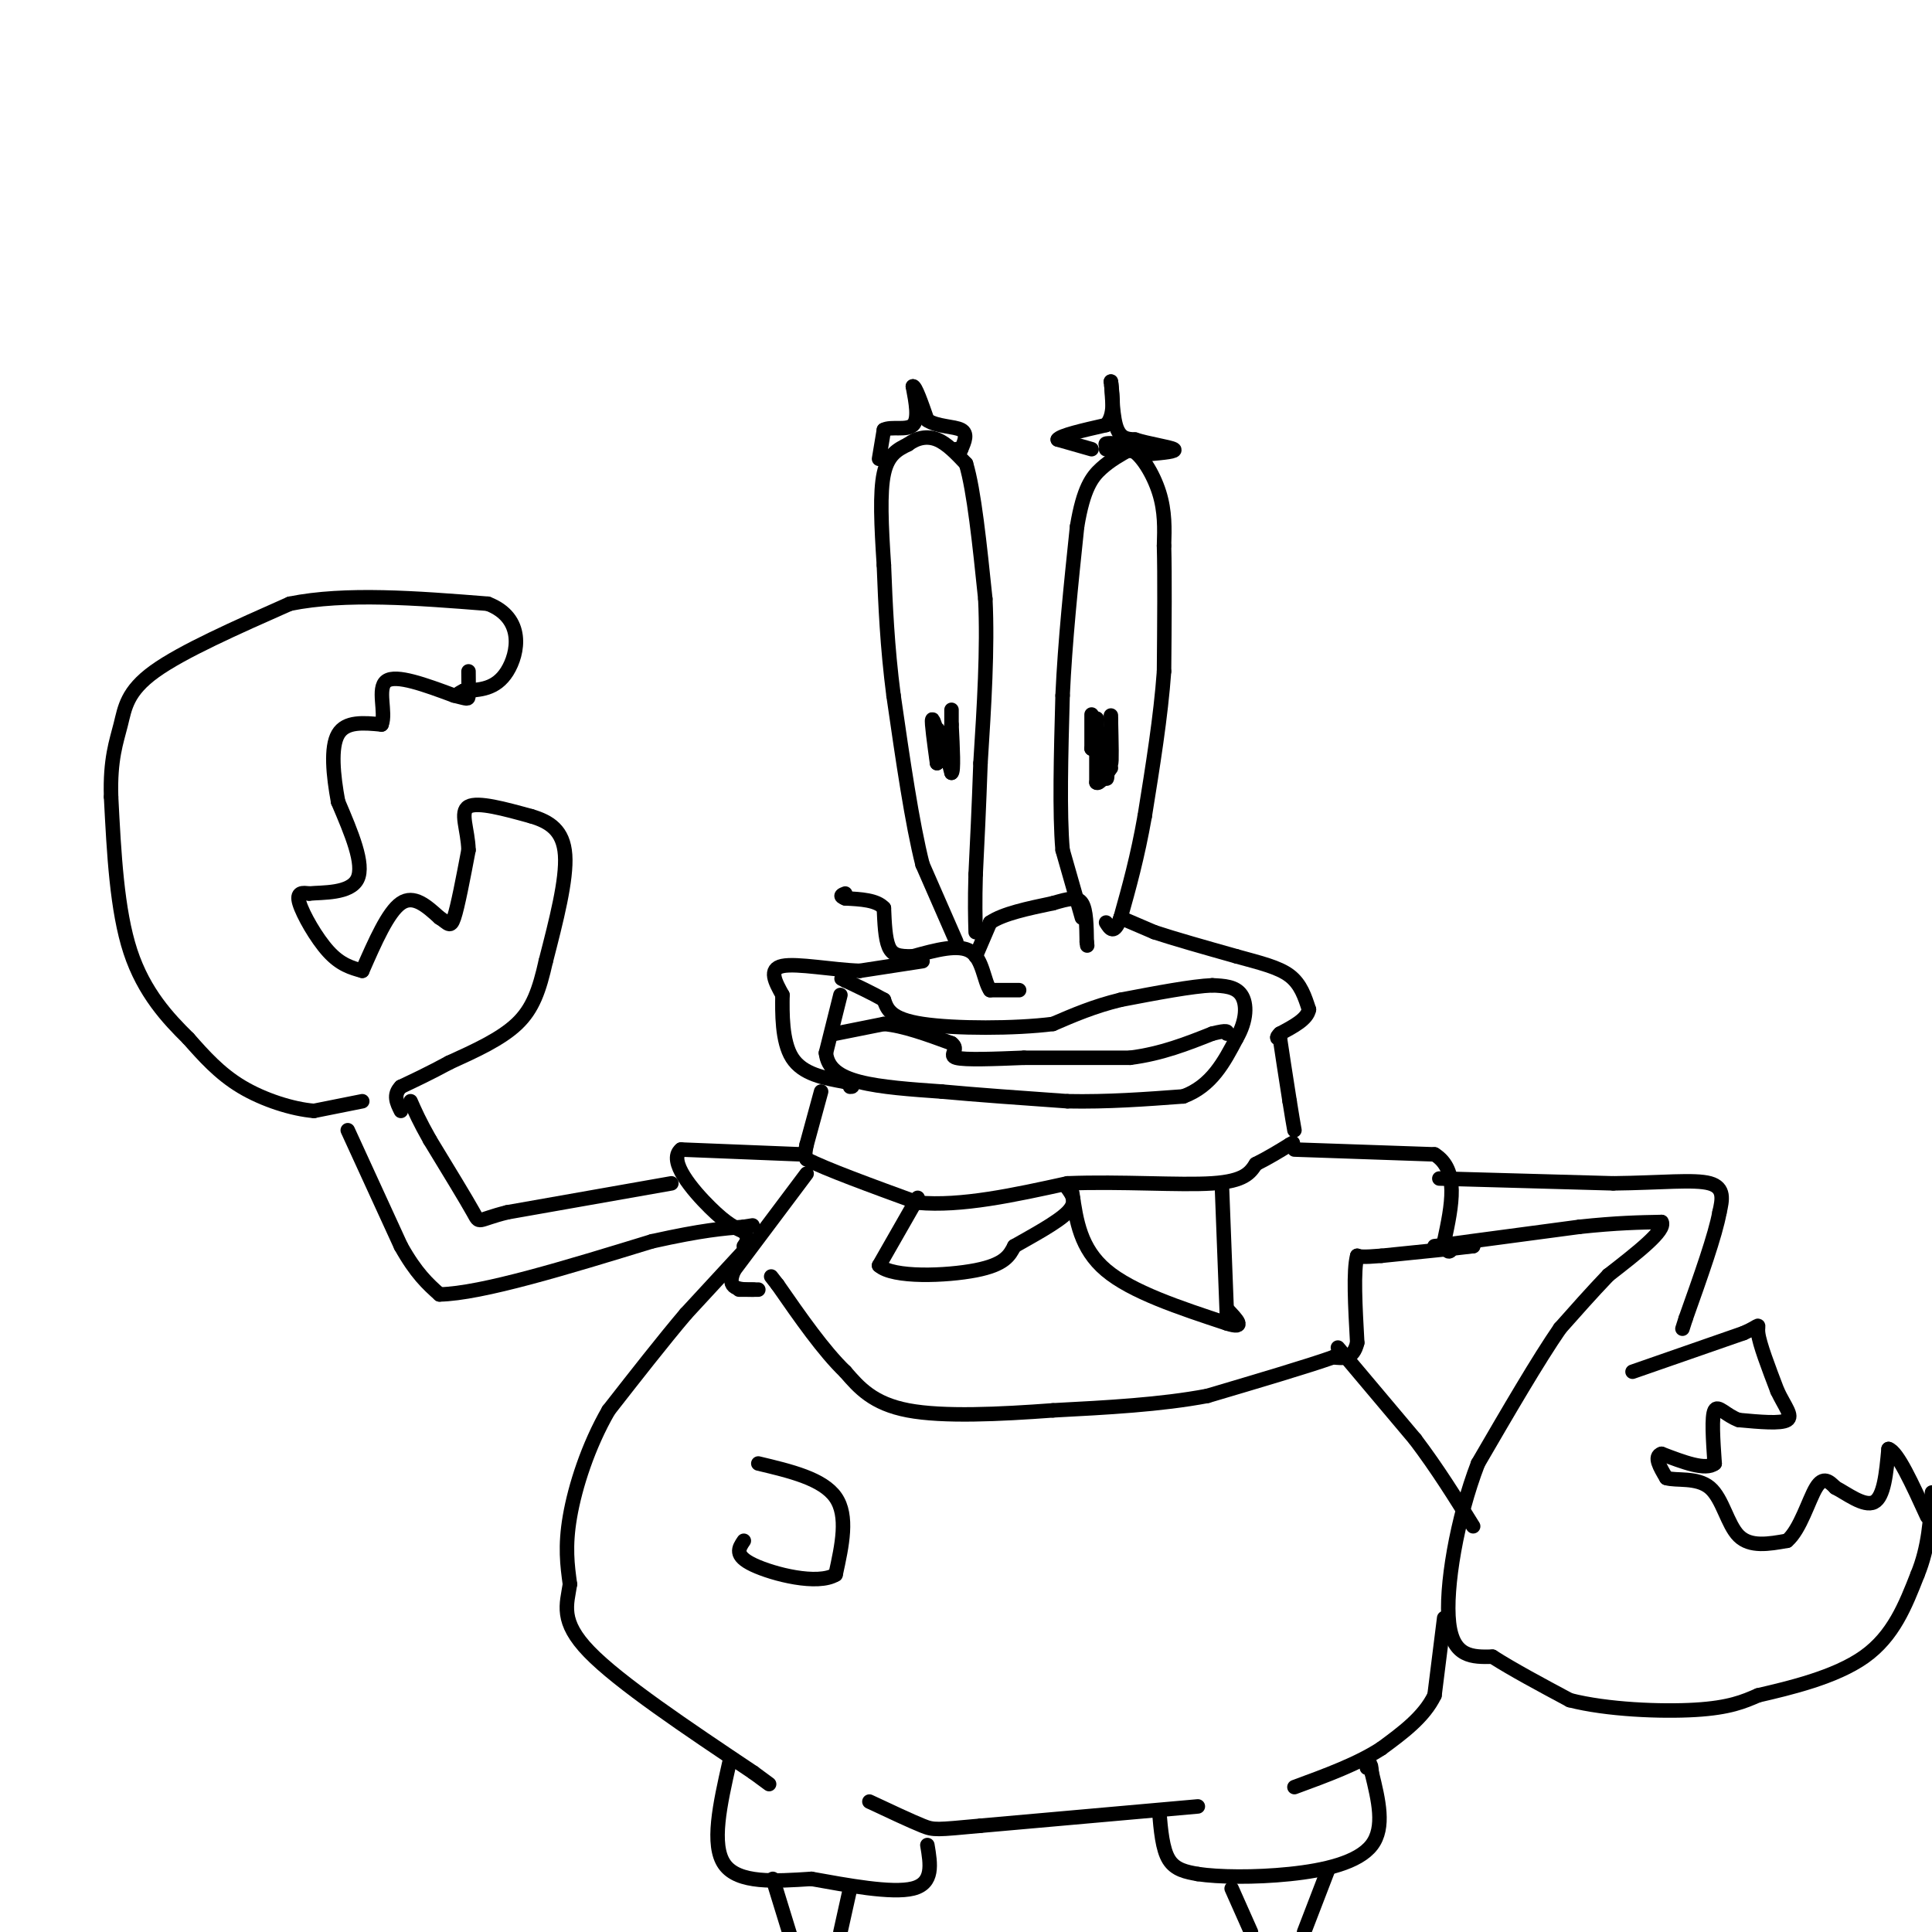 <svg viewBox='0 0 400 400' version='1.1' xmlns='http://www.w3.org/2000/svg' xmlns:xlink='http://www.w3.org/1999/xlink'><g fill='none' stroke='#000000' stroke-width='3' stroke-linecap='round' stroke-linejoin='round'><path d='M211,205c0.000,0.000 -6.000,0.000 -6,0'/><path d='M205,205c-1.289,-1.822 -1.511,-6.378 -4,-8c-2.489,-1.622 -7.244,-0.311 -12,1'/><path d='M189,198c-2.933,0.067 -4.267,-0.267 -5,-2c-0.733,-1.733 -0.867,-4.867 -1,-8'/><path d='M183,188c-1.500,-1.667 -4.750,-1.833 -8,-2'/><path d='M175,186c-1.333,-0.500 -0.667,-0.750 0,-1'/><path d='M202,198c0.000,0.000 3.000,-7.000 3,-7'/><path d='M205,191c2.667,-1.833 7.833,-2.917 13,-4'/><path d='M218,187c3.311,-0.978 5.089,-1.422 6,0c0.911,1.422 0.956,4.711 1,8'/><path d='M225,195c0.167,1.333 0.083,0.667 0,0'/><path d='M224,190c0.000,0.000 -4.000,-14.000 -4,-14'/><path d='M220,176c-0.667,-7.667 -0.333,-19.833 0,-32'/><path d='M220,144c0.500,-11.167 1.750,-23.083 3,-35'/><path d='M223,109c1.311,-7.933 3.089,-10.267 5,-12c1.911,-1.733 3.956,-2.867 6,-4'/><path d='M234,93c2.222,0.889 4.778,5.111 6,9c1.222,3.889 1.111,7.444 1,11'/><path d='M241,113c0.167,6.167 0.083,16.083 0,26'/><path d='M241,139c-0.667,9.333 -2.333,19.667 -4,30'/><path d='M237,169c-1.500,8.500 -3.250,14.750 -5,21'/><path d='M232,190c-1.333,3.667 -2.167,2.333 -3,1'/><path d='M198,195c0.000,0.000 -7.000,-16.000 -7,-16'/><path d='M191,179c-2.167,-8.500 -4.083,-21.750 -6,-35'/><path d='M185,144c-1.333,-10.333 -1.667,-18.667 -2,-27'/><path d='M183,117c-0.533,-8.156 -0.867,-15.044 0,-19c0.867,-3.956 2.933,-4.978 5,-6'/><path d='M188,92c1.844,-1.378 3.956,-1.822 6,-1c2.044,0.822 4.022,2.911 6,5'/><path d='M200,96c1.667,5.500 2.833,16.750 4,28'/><path d='M204,124c0.500,10.333 -0.250,22.167 -1,34'/><path d='M203,158c-0.333,9.500 -0.667,16.250 -1,23'/><path d='M202,181c-0.167,5.833 -0.083,8.917 0,12'/><path d='M195,155c-0.917,-3.250 -1.833,-6.500 -2,-6c-0.167,0.500 0.417,4.750 1,9'/><path d='M194,158c0.022,-0.556 -0.422,-6.444 0,-7c0.422,-0.556 1.711,4.222 3,9'/><path d='M197,160c0.500,-0.167 0.250,-5.083 0,-10'/><path d='M197,150c0.000,-2.356 0.000,-3.244 0,-3c0.000,0.244 0.000,1.622 0,3'/><path d='M226,152c0.000,-2.250 0.000,-4.500 0,-4c0.000,0.500 0.000,3.750 0,7'/><path d='M226,155c0.222,-0.422 0.778,-4.978 1,-6c0.222,-1.022 0.111,1.489 0,4'/><path d='M227,153c-0.119,-0.821 -0.417,-4.875 0,-3c0.417,1.875 1.548,9.679 2,11c0.452,1.321 0.226,-3.839 0,-9'/><path d='M229,152c0.222,0.333 0.778,5.667 1,6c0.222,0.333 0.111,-4.333 0,-9'/><path d='M230,149c0.000,-1.500 0.000,-0.750 0,0'/><path d='M227,156c0.000,0.000 0.000,6.000 0,6'/><path d='M227,162c0.500,0.500 1.750,-1.250 3,-3'/><path d='M182,95c0.000,0.000 1.000,-6.000 1,-6'/><path d='M183,89c1.489,-0.800 4.711,0.200 6,-1c1.289,-1.200 0.644,-4.600 0,-8'/><path d='M189,80c0.500,-0.167 1.750,3.417 3,7'/><path d='M192,87c2.022,1.356 5.578,1.244 7,2c1.422,0.756 0.711,2.378 0,4'/><path d='M199,93c-0.167,0.667 -0.583,0.333 -1,0'/><path d='M226,93c0.000,0.000 -7.000,-2.000 -7,-2'/><path d='M219,91c0.500,-0.833 5.250,-1.917 10,-3'/><path d='M229,88c1.833,-2.000 1.417,-5.500 1,-9'/><path d='M230,79c0.200,0.467 0.200,6.133 1,9c0.800,2.867 2.400,2.933 4,3'/><path d='M235,91c2.622,0.867 7.178,1.533 8,2c0.822,0.467 -2.089,0.733 -5,1'/><path d='M238,94c-2.333,-0.167 -5.667,-1.083 -9,-2'/><path d='M229,92c-0.600,-0.356 2.400,-0.244 3,0c0.600,0.244 -1.200,0.622 -3,1'/><path d='M191,199c0.000,0.000 -13.000,2.000 -13,2'/><path d='M178,201c-5.578,-0.178 -13.022,-1.622 -16,-1c-2.978,0.622 -1.489,3.311 0,6'/><path d='M162,206c-0.044,3.600 -0.156,9.600 2,13c2.156,3.400 6.578,4.200 11,5'/><path d='M175,224c2.000,1.000 1.500,1.000 1,1'/><path d='M232,190c0.000,0.000 7.000,3.000 7,3'/><path d='M239,193c4.000,1.333 10.500,3.167 17,5'/><path d='M256,198c4.911,1.356 8.689,2.244 11,4c2.311,1.756 3.156,4.378 4,7'/><path d='M271,209c-0.333,2.000 -3.167,3.500 -6,5'/><path d='M265,214c-1.000,1.000 -0.500,1.000 0,1'/><path d='M265,215c0.333,2.333 1.167,7.667 2,13'/><path d='M267,228c0.500,3.167 0.750,4.583 1,6'/><path d='M170,226c0.000,0.000 -3.000,11.000 -3,11'/><path d='M167,237c-0.500,2.333 -0.250,2.667 0,3'/><path d='M167,240c3.833,2.000 13.417,5.500 23,9'/><path d='M190,249c9.000,0.833 20.000,-1.583 31,-4'/><path d='M221,245c11.089,-0.444 23.311,0.444 30,0c6.689,-0.444 7.844,-2.222 9,-4'/><path d='M260,241c2.667,-1.333 4.833,-2.667 7,-4'/><path d='M267,237c1.167,-0.667 0.583,-0.333 0,0'/><path d='M174,206c0.000,0.000 -3.000,12.000 -3,12'/><path d='M171,218c0.333,3.111 2.667,4.889 7,6c4.333,1.111 10.667,1.556 17,2'/><path d='M195,226c7.167,0.667 16.583,1.333 26,2'/><path d='M221,228c8.333,0.167 16.167,-0.417 24,-1'/><path d='M245,227c5.833,-2.167 8.417,-7.083 11,-12'/><path d='M256,215c2.200,-3.778 2.200,-7.222 1,-9c-1.200,-1.778 -3.600,-1.889 -6,-2'/><path d='M251,204c-4.167,0.167 -11.583,1.583 -19,3'/><path d='M232,207c-5.500,1.333 -9.750,3.167 -14,5'/><path d='M218,212c-7.822,1.000 -20.378,1.000 -27,0c-6.622,-1.000 -7.311,-3.000 -8,-5'/><path d='M183,207c-2.667,-1.500 -5.333,-2.750 -8,-4'/><path d='M175,203c-1.333,-0.667 -0.667,-0.333 0,0'/><path d='M173,214c0.000,0.000 10.000,-2.000 10,-2'/><path d='M183,212c4.000,0.333 9.000,2.167 14,4'/><path d='M197,216c1.778,1.289 -0.778,2.511 1,3c1.778,0.489 7.889,0.244 14,0'/><path d='M212,219c6.000,0.000 14.000,0.000 22,0'/><path d='M234,219c6.500,-0.833 11.750,-2.917 17,-5'/><path d='M251,214c3.333,-0.833 3.167,-0.417 3,0'/><path d='M190,248c0.000,0.000 -8.000,14.000 -8,14'/><path d='M182,262c2.844,2.622 13.956,2.178 20,1c6.044,-1.178 7.022,-3.089 8,-5'/><path d='M210,258c3.689,-2.111 8.911,-4.889 11,-7c2.089,-2.111 1.044,-3.556 0,-5'/><path d='M222,247c0.833,5.750 1.667,11.500 7,16c5.333,4.500 15.167,7.750 25,11'/><path d='M254,274c4.167,1.333 2.083,-0.833 0,-3'/><path d='M253,246c0.000,0.000 1.000,26.000 1,26'/><path d='M268,238c0.000,0.000 29.000,1.000 29,1'/><path d='M297,239c5.167,3.167 3.583,10.583 2,18'/><path d='M299,257c0.667,3.167 1.333,2.083 2,1'/><path d='M301,258c1.000,0.167 2.500,0.083 4,0'/><path d='M305,258c-2.500,0.333 -10.750,1.167 -19,2'/><path d='M286,260c-4.000,0.333 -4.500,0.167 -5,0'/><path d='M281,260c-0.833,3.000 -0.417,10.500 0,18'/><path d='M281,278c-0.833,3.500 -2.917,3.250 -5,3'/><path d='M276,281c-5.167,1.833 -15.583,4.917 -26,8'/><path d='M250,289c-9.667,1.833 -20.833,2.417 -32,3'/><path d='M218,292c-11.067,0.822 -22.733,1.378 -30,0c-7.267,-1.378 -10.133,-4.689 -13,-8'/><path d='M175,284c-4.500,-4.333 -9.250,-11.167 -14,-18'/><path d='M161,266c-2.333,-3.000 -1.167,-1.500 0,0'/><path d='M167,243c0.000,0.000 -15.000,20.000 -15,20'/><path d='M152,263c-1.833,4.000 1.083,4.000 4,4'/><path d='M166,239c0.000,0.000 -25.000,-1.000 -25,-1'/><path d='M141,238c-2.867,2.289 2.467,8.511 6,12c3.533,3.489 5.267,4.244 7,5'/><path d='M154,255c1.167,1.333 0.583,2.167 0,3'/><path d='M153,267c0.000,0.000 4.000,0.000 4,0'/><path d='M298,244c0.000,0.000 36.000,1.000 36,1'/><path d='M334,245c9.956,-0.111 16.844,-0.889 20,0c3.156,0.889 2.578,3.444 2,6'/><path d='M356,251c-0.833,4.667 -3.917,13.333 -7,22'/><path d='M349,273c-1.167,3.667 -0.583,1.833 0,0'/><path d='M297,258c0.000,0.000 30.000,-4.000 30,-4'/><path d='M327,254c7.833,-0.833 12.417,-0.917 17,-1'/><path d='M344,253c1.000,1.667 -5.000,6.333 -11,11'/><path d='M333,264c-3.500,3.667 -6.750,7.333 -10,11'/><path d='M323,275c-4.500,6.500 -10.750,17.250 -17,28'/><path d='M306,303c-4.378,11.378 -6.822,25.822 -6,33c0.822,7.178 4.911,7.089 9,7'/><path d='M309,343c4.167,2.667 10.083,5.833 16,9'/><path d='M325,352c7.689,1.978 18.911,2.422 26,2c7.089,-0.422 10.044,-1.711 13,-3'/><path d='M364,351c6.422,-1.489 15.978,-3.711 22,-8c6.022,-4.289 8.511,-10.644 11,-17'/><path d='M397,326c2.333,-5.667 2.667,-11.333 3,-17'/><path d='M338,284c0.000,0.000 23.000,-8.000 23,-8'/><path d='M361,276c4.067,-1.778 2.733,-2.222 3,0c0.267,2.222 2.133,7.111 4,12'/><path d='M368,288c1.511,3.200 3.289,5.200 2,6c-1.289,0.800 -5.644,0.400 -10,0'/><path d='M360,294c-2.667,-0.933 -4.333,-3.267 -5,-2c-0.667,1.267 -0.333,6.133 0,11'/><path d='M355,303c-1.833,1.500 -6.417,-0.250 -11,-2'/><path d='M344,301c-1.667,0.500 -0.333,2.750 1,5'/><path d='M345,306c1.952,0.643 6.333,-0.250 9,2c2.667,2.250 3.619,7.643 6,10c2.381,2.357 6.190,1.679 10,1'/><path d='M370,319c2.711,-2.289 4.489,-8.511 6,-11c1.511,-2.489 2.756,-1.244 4,0'/><path d='M380,308c2.267,1.156 5.933,4.044 8,3c2.067,-1.044 2.533,-6.022 3,-11'/><path d='M391,300c1.833,0.500 4.917,7.250 8,14'/><path d='M139,245c0.000,0.000 -34.000,6.000 -34,6'/><path d='M105,251c-6.444,1.600 -5.556,2.600 -7,0c-1.444,-2.600 -5.222,-8.800 -9,-15'/><path d='M89,236c-2.167,-3.833 -3.083,-5.917 -4,-8'/><path d='M72,234c0.000,0.000 11.000,24.000 11,24'/><path d='M83,258c3.167,5.667 5.583,7.833 8,10'/><path d='M91,268c8.667,-0.167 26.333,-5.583 44,-11'/><path d='M135,257c10.500,-2.333 14.750,-2.667 19,-3'/><path d='M154,254c3.167,-0.500 1.583,-0.250 0,0'/><path d='M75,201c2.667,-6.083 5.333,-12.167 8,-14c2.667,-1.833 5.333,0.583 8,3'/><path d='M91,190c1.778,1.089 2.222,2.311 3,0c0.778,-2.311 1.889,-8.156 3,-14'/><path d='M97,176c-0.111,-4.267 -1.889,-7.933 0,-9c1.889,-1.067 7.444,0.467 13,2'/><path d='M110,169c3.756,1.111 6.644,2.889 7,8c0.356,5.111 -1.822,13.556 -4,22'/><path d='M113,199c-1.333,5.956 -2.667,9.844 -6,13c-3.333,3.156 -8.667,5.578 -14,8'/><path d='M93,220c-4.000,2.167 -7.000,3.583 -10,5'/><path d='M83,225c-1.667,1.667 -0.833,3.333 0,5'/><path d='M75,201c-2.244,-0.622 -4.489,-1.244 -7,-4c-2.511,-2.756 -5.289,-7.644 -6,-10c-0.711,-2.356 0.644,-2.178 2,-2'/><path d='M64,185c2.711,-0.267 8.489,0.067 10,-3c1.511,-3.067 -1.244,-9.533 -4,-16'/><path d='M70,166c-1.022,-5.511 -1.578,-11.289 0,-14c1.578,-2.711 5.289,-2.356 9,-2'/><path d='M79,150c1.000,-2.444 -1.000,-7.556 1,-9c2.000,-1.444 8.000,0.778 14,3'/><path d='M94,144c2.844,0.689 2.956,0.911 3,0c0.044,-0.911 0.022,-2.956 0,-5'/><path d='M75,228c0.000,0.000 -10.000,2.000 -10,2'/><path d='M65,230c-4.400,-0.356 -10.400,-2.244 -15,-5c-4.600,-2.756 -7.800,-6.378 -11,-10'/><path d='M39,215c-4.200,-4.133 -9.200,-9.467 -12,-18c-2.800,-8.533 -3.400,-20.267 -4,-32'/><path d='M23,165c-0.250,-7.857 1.125,-11.500 2,-15c0.875,-3.500 1.250,-6.857 7,-11c5.750,-4.143 16.875,-9.071 28,-14'/><path d='M60,125c11.500,-2.333 26.250,-1.167 41,0'/><path d='M101,125c7.667,2.933 6.333,10.267 4,14c-2.333,3.733 -5.667,3.867 -9,4'/><path d='M96,143c-1.667,0.833 -1.333,0.917 -1,1'/><path d='M154,259c0.000,0.000 -12.000,13.000 -12,13'/><path d='M142,272c-4.667,5.500 -10.333,12.750 -16,20'/><path d='M126,292c-4.267,7.378 -6.933,15.822 -8,22c-1.067,6.178 -0.533,10.089 0,14'/><path d='M118,328c-0.622,4.178 -2.178,7.622 4,14c6.178,6.378 20.089,15.689 34,25'/><path d='M156,367c5.667,4.167 2.833,2.083 0,0'/><path d='M277,279c0.000,0.000 16.000,19.000 16,19'/><path d='M293,298c4.667,6.167 8.333,12.083 12,18'/><path d='M299,335c0.000,0.000 -2.000,16.000 -2,16'/><path d='M297,351c-2.167,4.500 -6.583,7.750 -11,11'/><path d='M286,362c-4.833,3.167 -11.417,5.583 -18,8'/><path d='M248,374c0.000,0.000 -45.000,4.000 -45,4'/><path d='M203,378c-9.178,0.844 -9.622,0.956 -12,0c-2.378,-0.956 -6.689,-2.978 -11,-5'/><path d='M151,365c-1.917,8.500 -3.833,17.000 -1,21c2.833,4.000 10.417,3.500 18,3'/><path d='M168,389c7.333,1.311 16.667,3.089 21,2c4.333,-1.089 3.667,-5.044 3,-9'/><path d='M240,375c0.333,3.917 0.667,7.833 2,10c1.333,2.167 3.667,2.583 6,3'/><path d='M248,388c4.214,0.643 11.750,0.750 19,0c7.250,-0.750 14.214,-2.357 17,-6c2.786,-3.643 1.393,-9.321 0,-15'/><path d='M284,367c-0.167,-2.667 -0.583,-1.833 -1,-1'/><path d='M255,391c0.000,0.000 4.000,9.000 4,9'/><path d='M275,387c0.000,0.000 -5.000,13.000 -5,13'/><path d='M160,389c0.000,0.000 4.000,13.000 4,13'/><path d='M176,391c0.000,0.000 -2.000,9.000 -2,9'/><path d='M157,303c6.667,1.583 13.333,3.167 16,7c2.667,3.833 1.333,9.917 0,16'/><path d='M173,326c-3.689,2.267 -12.911,-0.067 -17,-2c-4.089,-1.933 -3.044,-3.467 -2,-5'/></g>
</svg>